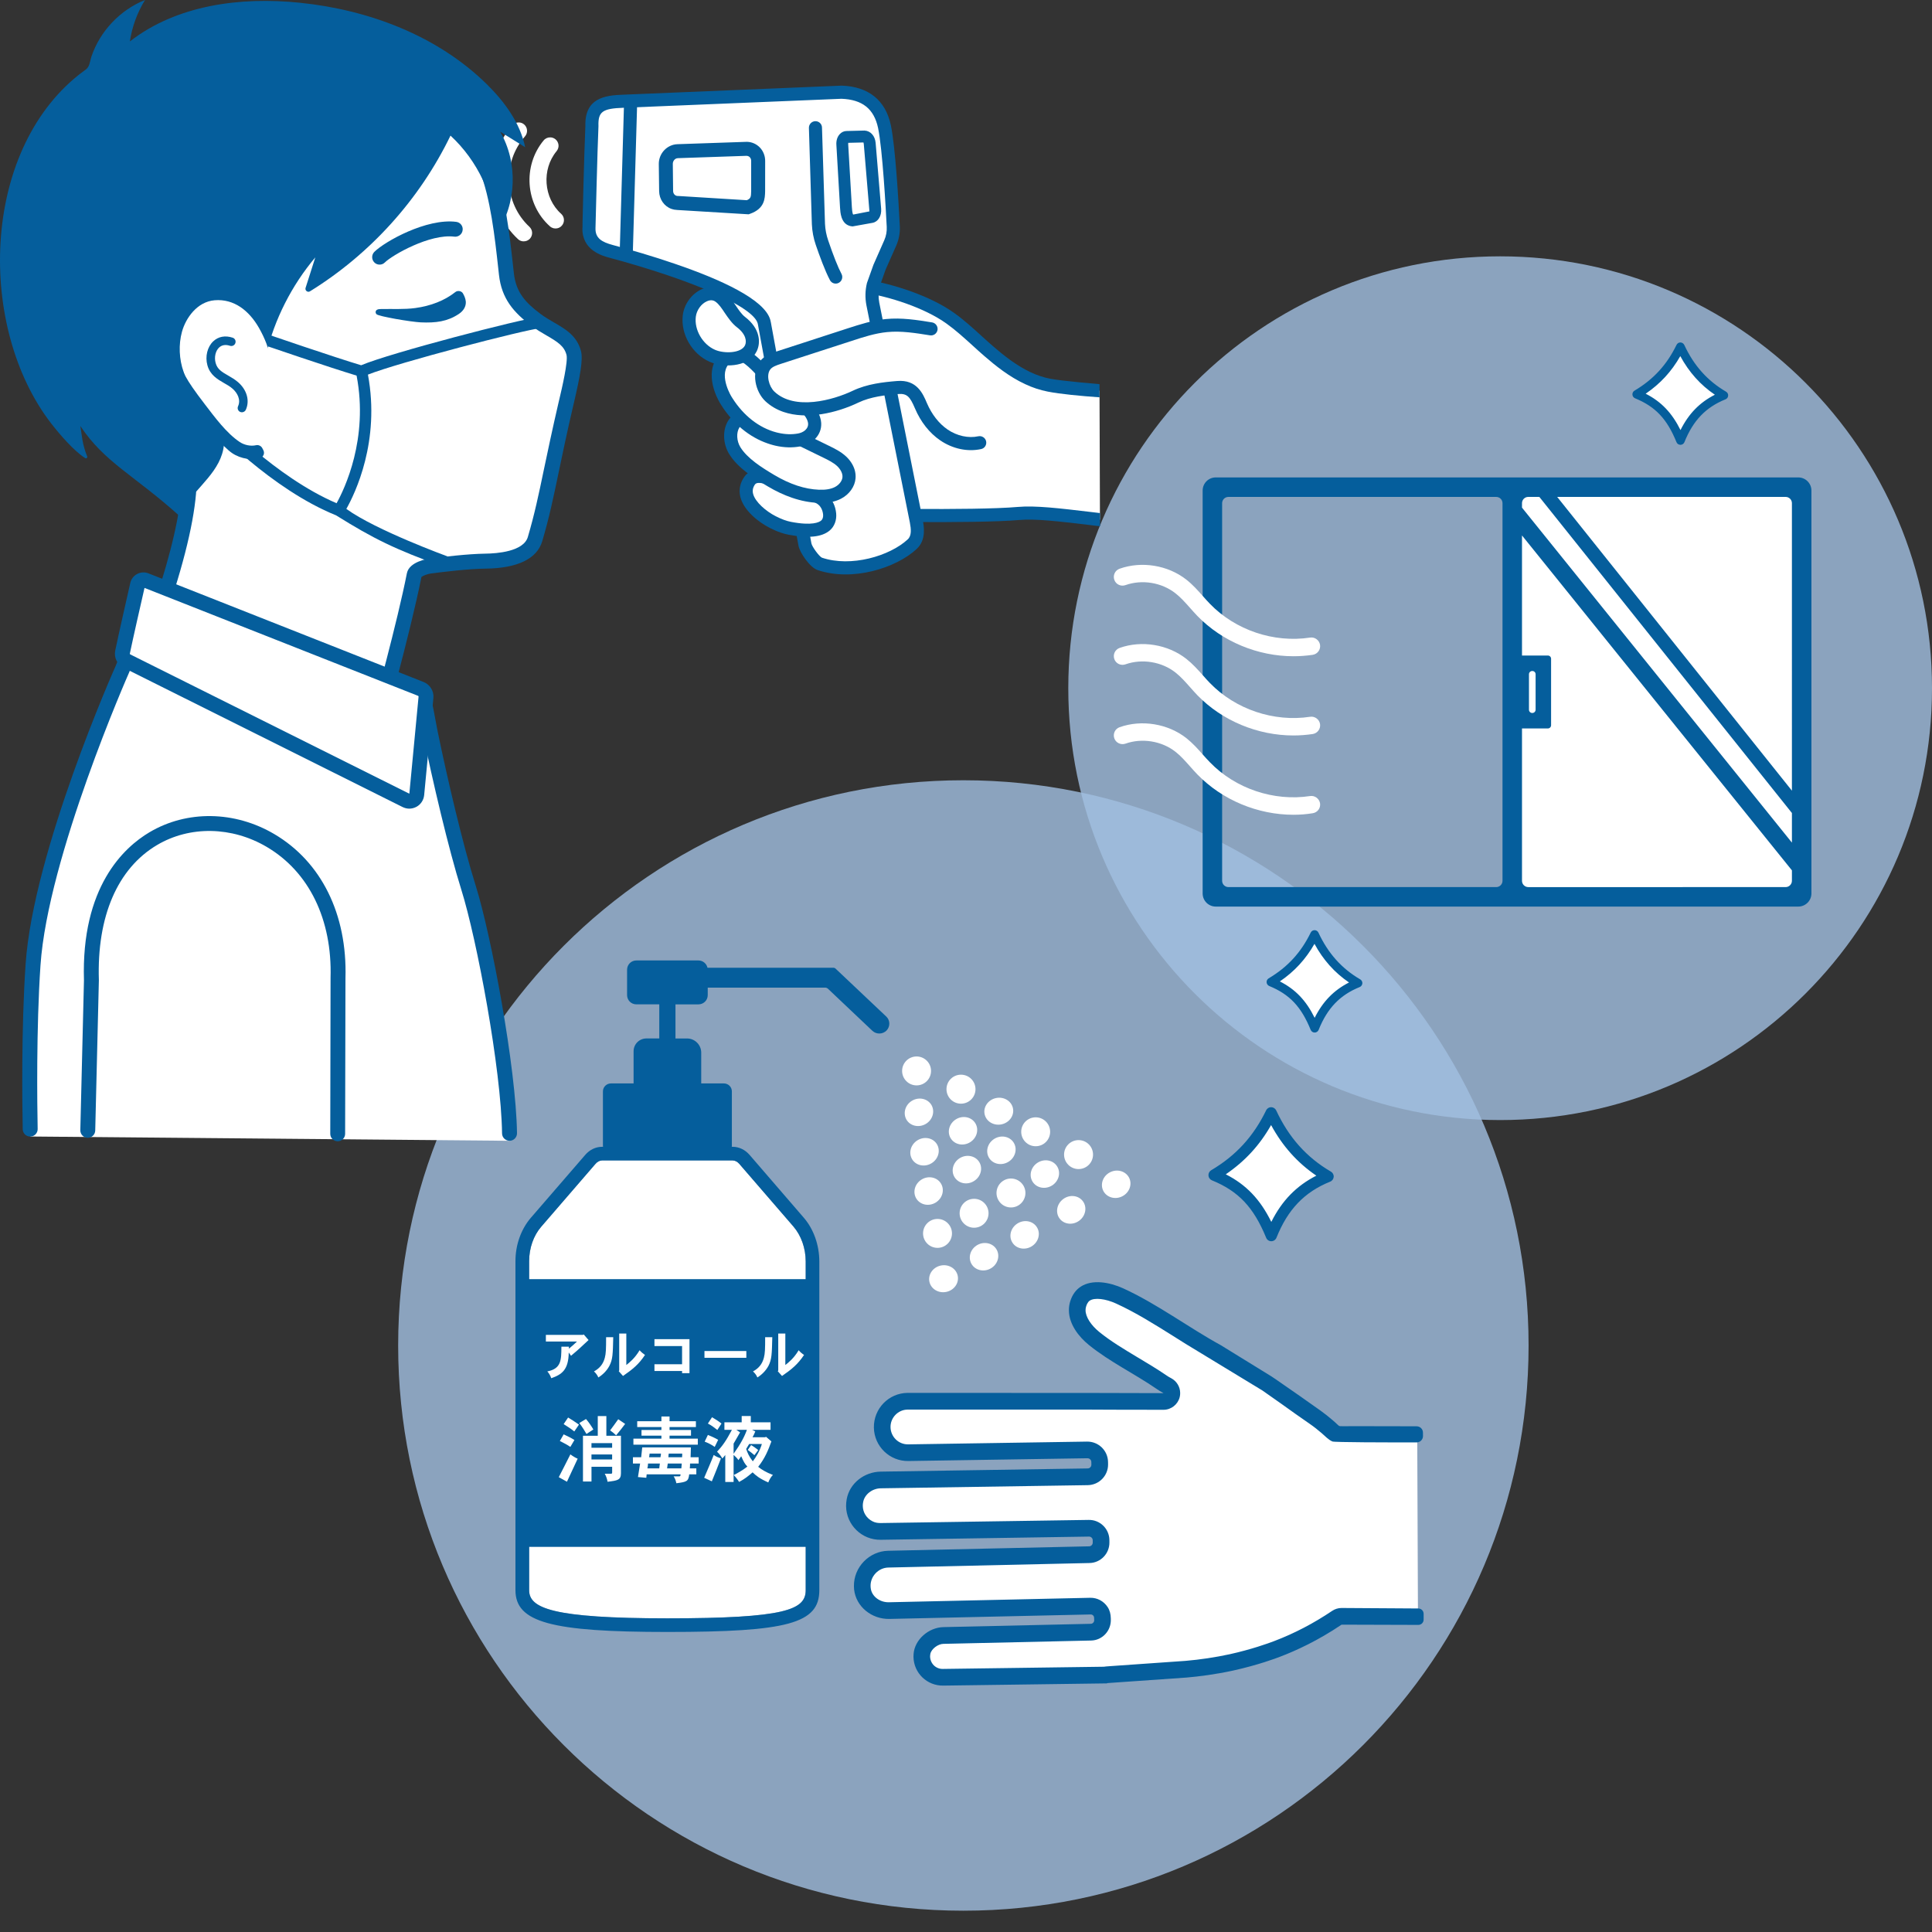 <?xml version="1.0" encoding="utf-8"?>
<!-- Generator: Adobe Illustrator 16.0.3, SVG Export Plug-In . SVG Version: 6.00 Build 0)  -->
<!DOCTYPE svg PUBLIC "-//W3C//DTD SVG 1.1//EN" "http://www.w3.org/Graphics/SVG/1.1/DTD/svg11.dtd">
<svg version="1.1" xmlns="http://www.w3.org/2000/svg" xmlns:xlink="http://www.w3.org/1999/xlink" x="0px" y="0px"
	 width="90.709px" height="90.709px" viewBox="0 0 90.709 90.709" enable-background="new 0 0 90.709 90.709" xml:space="preserve">
<rect x="0" y="0" width="90.709" height="90.709" fill="#333333" stroke="none"/>
<g id="レイヤー_4">
</g>
<g id="レイヤー_2">
	<g>
		<path opacity="0.8" fill="#A1BFE1" d="M45.23,36.634c-14.655,0-26.536,11.882-26.536,26.538c0,14.656,11.881,26.537,26.536,26.537
			c14.656,0,26.538-11.881,26.538-26.537C71.769,48.517,59.887,36.634,45.23,36.634z"/>
		<g>
			<g>
				<circle fill="#FFFFFF" cx="48.626" cy="53.138" r="0.679"/>
				<circle fill="#FFFFFF" cx="50.639" cy="54.209" r="0.68"/>
				<circle fill="#FFFFFF" cx="43.034" cy="50.281" r="0.679"/>
				<circle fill="#FFFFFF" cx="44.017" cy="57.909" r="0.679"/>
				<path fill="#FFFFFF" d="M47.101,55.439c0.318-0.203,0.736-0.107,0.938,0.208c0.203,0.319,0.105,0.737-0.209,0.938
					c-0.318,0.202-0.738,0.107-0.937-0.21C46.692,56.06,46.786,55.64,47.101,55.439z"/>
				<circle fill="#FFFFFF" cx="45.119" cy="51.138" r="0.681"/>
				<circle fill="#FFFFFF" cx="45.734" cy="56.964" r="0.679"/>
				<path fill="#FFFFFF" d="M52.113,55.042c0.332-0.173,0.732-0.063,0.896,0.248c0.161,0.307,0.023,0.701-0.311,0.874
					c-0.331,0.174-0.732,0.063-0.895-0.247C51.643,55.605,51.78,55.214,52.113,55.042z"/>
				
					<ellipse transform="matrix(-0.596 -0.803 0.803 -0.596 34.641 131.011)" fill="#FFFFFF" cx="50.257" cy="56.796" rx="0.632" ry="0.681"/>
				<path fill="#FFFFFF" d="M47.769,57.444c0.316-0.2,0.723-0.125,0.911,0.17c0.189,0.294,0.083,0.696-0.235,0.898
					c-0.314,0.2-0.725,0.125-0.91-0.169C47.345,58.049,47.45,57.646,47.769,57.444z"/>
				
					<ellipse transform="matrix(-0.485 -0.875 0.875 -0.485 16.948 128.05)" fill="#FFFFFF" cx="46.188" cy="59.034" rx="0.633" ry="0.679"/>
				
					<ellipse transform="matrix(-0.209 -0.978 0.978 -0.209 -5.177 115.934)" fill="#FFFFFF" cx="44.319" cy="60.062" rx="0.632" ry="0.679"/>
				
					<ellipse transform="matrix(-0.206 -0.978 0.978 -0.206 5.575 108.77)" fill="#FFFFFF" cx="46.892" cy="52.125" rx="0.631" ry="0.68"/>
				<path fill="#FFFFFF" d="M42.829,51.675c0.325-0.187,0.73-0.092,0.906,0.21c0.172,0.303,0.051,0.7-0.273,0.887
					c-0.326,0.188-0.73,0.095-0.905-0.207C42.384,52.259,42.503,51.862,42.829,51.675z"/>
				
					<ellipse transform="matrix(-0.524 -0.852 0.852 -0.524 27.781 125.808)" fill="#FFFFFF" cx="49.051" cy="55.14" rx="0.633" ry="0.679"/>
				<path fill="#FFFFFF" d="M45.063,54.375c0.32-0.196,0.728-0.114,0.913,0.183c0.183,0.298,0.071,0.698-0.248,0.894
					c-0.318,0.199-0.725,0.117-0.91-0.181C44.634,54.973,44.743,54.572,45.063,54.375z"/>
				
					<ellipse transform="matrix(-0.523 -0.852 0.852 -0.523 18.779 122.306)" fill="#FFFFFF" cx="43.604" cy="55.899" rx="0.634" ry="0.678"/>
				
					<ellipse transform="matrix(-0.525 -0.851 0.851 -0.525 25.752 122.393)" fill="#FFFFFF" cx="47.04" cy="54.008" rx="0.633" ry="0.68"/>
				
					<ellipse transform="matrix(-0.525 -0.851 0.851 -0.525 20.177 119.37)" fill="#FFFFFF" cx="43.377" cy="54.058" rx="0.632" ry="0.681"/>
				
					<ellipse transform="matrix(-0.523 -0.852 0.852 -0.523 23.64 119.344)" fill="#FFFFFF" cx="45.19" cy="53.062" rx="0.633" ry="0.678"/>
			</g>
			<g>
				<path fill="#FFFFFF" d="M37.828,59.227v15.437c-0.002,0.912-0.94,1.318-6.494,1.318c-5.425,0-6.488-0.481-6.49-1.318V59.208
					c0-0.606,0.205-1.195,0.566-1.611l2.55-2.954c0.088-0.101,0.199-0.159,0.312-0.159h6.126c0.113,0,0.222,0.059,0.311,0.159
					l2.541,2.941C37.617,58.01,37.828,58.608,37.828,59.227z"/>
				<rect x="24.521" y="60.057" fill="#055E9C" width="13.626" height="12.57"/>
				<path fill="#055E9C" d="M37.732,57.165l-2.538-2.941c-0.212-0.245-0.496-0.381-0.796-0.381h-6.126
					c-0.303,0-0.585,0.136-0.796,0.381l-2.552,2.952c-0.46,0.535-0.723,1.272-0.723,2.032v15.455
					c0.003,1.504,1.669,1.959,7.133,1.959c5.664,0,7.132-0.403,7.134-1.959V59.227C38.467,58.457,38.201,57.703,37.732,57.165z
					 M37.828,59.227v15.437c-0.002,0.912-0.94,1.318-6.494,1.318c-5.425,0-6.488-0.481-6.49-1.318V59.208
					c0-0.606,0.205-1.195,0.566-1.611l2.55-2.954c0.088-0.101,0.199-0.159,0.312-0.159h6.126c0.113,0,0.222,0.059,0.311,0.159
					l2.541,2.941C37.617,58.01,37.828,58.608,37.828,59.227z"/>
				<path fill="#055E9C" d="M41.612,47.729l-2.382-2.252c-0.026-0.026-0.063-0.041-0.101-0.041h-0.913h-4.999
					c-0.043-0.195-0.218-0.342-0.425-0.342h-2.915c-0.241,0-0.435,0.194-0.435,0.434v1.193c0,0.24,0.193,0.434,0.435,0.434h1.077
					v1.601H30.35c-0.332,0-0.603,0.267-0.603,0.603v1.509h-1.063c-0.207,0-0.376,0.167-0.376,0.375v2.547
					c0,0.206,0.169,0.374,0.376,0.374h5.303c0.207,0,0.375-0.168,0.375-0.374v-2.547c0-0.208-0.168-0.375-0.375-0.375h-1.064v-1.445
					c0-0.367-0.298-0.666-0.667-0.666h-0.542v-1.601h1.08c0.24,0,0.435-0.193,0.435-0.434V46.37h5.513
					c0.049,0,0.096,0.019,0.132,0.053l2.086,1.975c0.19,0.177,0.49,0.168,0.67-0.02C41.802,48.192,41.795,47.902,41.612,47.729z"/>
				<g>
					<path fill="#FFFFFF" d="M27.405,62.652l0.228,0.264c-0.064,0.06-0.345,0.322-0.403,0.374c-0.096,0.088-0.212,0.191-0.421,0.365
						l-0.106-0.154c-0.013,0.813-0.317,1.031-0.822,1.208c-0.033-0.106-0.097-0.227-0.184-0.319
						c0.657-0.132,0.657-0.528,0.661-1.163h0.352v0.096c0.127-0.101,0.265-0.229,0.38-0.337h-1.461v-0.311h1.74L27.405,62.652z"/>
					<path fill="#FFFFFF" d="M28.792,62.782c-0.019,0.799-0.023,1.041-0.181,1.346c-0.122,0.234-0.324,0.426-0.519,0.545
						c-0.036-0.092-0.105-0.195-0.204-0.283c0.264-0.147,0.427-0.337,0.508-0.638c0.056-0.207,0.061-0.43,0.061-0.97H28.792z
						 M29.406,62.611v1.478c0.154-0.121,0.402-0.321,0.623-0.694c0.076,0.087,0.171,0.165,0.254,0.221
						c-0.294,0.441-0.565,0.663-1.032,0.987l-0.2-0.223l0.021-0.032v-1.736H29.406z"/>
					<path fill="#FFFFFF" d="M32.372,62.873v1.599h-0.348V64.37h-1.297v-0.317h1.297v-0.854h-1.297v-0.325H32.372z"/>
					<path fill="#FFFFFF" d="M35.041,63.432v0.318h-1.966v-0.318H35.041z"/>
					<path fill="#FFFFFF" d="M36.26,62.782c-0.02,0.799-0.025,1.041-0.18,1.346c-0.126,0.234-0.325,0.426-0.521,0.545
						c-0.034-0.092-0.105-0.195-0.205-0.283c0.267-0.147,0.428-0.337,0.51-0.638c0.056-0.207,0.061-0.43,0.061-0.97H36.26z
						 M36.872,62.611v1.478c0.156-0.121,0.404-0.321,0.626-0.694c0.073,0.087,0.167,0.165,0.253,0.221
						c-0.297,0.441-0.566,0.663-1.034,0.987l-0.2-0.223l0.022-0.032v-1.736H36.872z"/>
				</g>
				<g>
					<path fill="#FFFFFF" d="M26.235,69.354c0.116-0.221,0.184-0.352,0.249-0.486c0.09-0.173,0.18-0.354,0.296-0.584
						c0.113,0.085,0.224,0.153,0.342,0.203c-0.096,0.203-0.381,0.824-0.503,1.081L26.235,69.354z M26.779,67.933
						c-0.137-0.095-0.329-0.195-0.493-0.277l0.178-0.312c0.156,0.074,0.363,0.171,0.506,0.265L26.779,67.933z M26.673,66.554
						c0.161,0.092,0.33,0.208,0.51,0.333l-0.22,0.321c-0.146-0.122-0.329-0.238-0.499-0.345L26.673,66.554z M27.535,67.326
						c-0.079-0.139-0.188-0.32-0.336-0.514l0.314-0.188c0.121,0.137,0.256,0.336,0.346,0.491L27.535,67.326z M28.469,66.487v0.922
						h0.685v1.755c0,0.324-0.151,0.349-0.629,0.406c-0.021-0.129-0.062-0.254-0.131-0.377h0.291c0.043,0,0.056-0.019,0.056-0.054
						v-0.272h-0.97v0.69h-0.4v-2.148h0.695v-0.922H28.469z M27.77,67.757v0.216h0.97v-0.216H27.77z M27.77,68.289v0.234h0.97v-0.234
						H27.77z M29.351,66.854c-0.122,0.159-0.286,0.377-0.423,0.535c-0.085-0.081-0.191-0.171-0.282-0.231
						c0.125-0.165,0.253-0.346,0.381-0.524L29.351,66.854z"/>
					<path fill="#FFFFFF" d="M32.803,68.419v0.296h-0.405c0,0.077-0.003,0.152-0.011,0.226h0.306v0.28h-0.335
						c-0.036,0.328-0.11,0.358-0.603,0.418c-0.025-0.118-0.054-0.212-0.127-0.323h0.259c0.049,0,0.065-0.014,0.065-0.095h-1.591
						l-0.017,0.162l-0.391-0.034c0.036-0.206,0.068-0.408,0.1-0.634h-0.336v-0.296h0.387c0.016-0.159,0.037-0.324,0.049-0.462h2.284
						c0,0.154-0.01,0.307-0.013,0.462H32.803z M31.436,66.505v0.224h1.237v0.273h-1.237v0.138h1.007v0.266h-1.007v0.14h1.327v0.282
						h-3.024v-0.282h1.315v-0.14h-0.935V67.14h0.935v-0.138h-1.136v-0.273h1.136v-0.224H31.436z M30.425,68.715
						c-0.001,0.077-0.01,0.152-0.03,0.226h0.558c0.006-0.083,0.021-0.148,0.028-0.226H30.425z M30.499,68.246
						c-0.004,0.057-0.015,0.115-0.025,0.173h0.535c0.013-0.058,0.02-0.116,0.024-0.173H30.499z M31.351,68.715
						c-0.015,0.086-0.021,0.162-0.031,0.226h0.67c0.01-0.084,0.01-0.148,0.019-0.226H31.351z M31.398,68.246
						c-0.01,0.057-0.015,0.115-0.017,0.173h0.643c0.006-0.066,0.006-0.116,0.006-0.173H31.398z"/>
					<path fill="#FFFFFF" d="M33.061,69.383c0.147-0.342,0.352-0.815,0.448-1.07c0.109,0.076,0.233,0.125,0.339,0.161
						c-0.105,0.27-0.308,0.8-0.427,1.075L33.061,69.383z M33.236,67.371c0.156,0.063,0.329,0.139,0.482,0.23l-0.162,0.333
						c-0.135-0.1-0.32-0.191-0.471-0.248L33.236,67.371z M33.43,66.541c0.146,0.081,0.313,0.191,0.445,0.295l-0.195,0.302
						c-0.129-0.104-0.279-0.215-0.444-0.302L33.43,66.541z M34.669,68.555c-0.049-0.079-0.109-0.142-0.226-0.247v1.271h-0.391
						v-1.267c-0.073,0.093-0.106,0.135-0.137,0.163c-0.061-0.109-0.153-0.228-0.249-0.316c0.253-0.269,0.429-0.518,0.698-1.026
						h-0.352v-0.354h0.811v-0.295h0.428v0.295h0.927v0.354h-0.865l0.149,0.074c-0.033,0.09-0.081,0.183-0.13,0.274h0.592
						l0.041-0.023l0.253,0.216c-0.149,0.415-0.301,0.789-0.62,1.194c0.143,0.121,0.371,0.26,0.693,0.383
						c-0.083,0.073-0.161,0.203-0.22,0.351c-0.43-0.194-0.567-0.314-0.735-0.474c-0.223,0.188-0.352,0.299-0.636,0.451
						c-0.065-0.109-0.134-0.201-0.25-0.324c0.122-0.062,0.41-0.213,0.64-0.398c-0.111-0.116-0.175-0.22-0.289-0.485L34.669,68.555z
						 M34.443,68.257c0.326-0.458,0.515-0.811,0.624-1.124h-0.494l0.174,0.118c-0.09,0.163-0.16,0.282-0.304,0.527V68.257z
						 M35.172,67.799c-0.04,0.065-0.091,0.147-0.14,0.232c0.076,0.202,0.134,0.352,0.313,0.579c0.153-0.197,0.32-0.47,0.426-0.812
						H35.172z M35.421,68.322c-0.088-0.08-0.213-0.175-0.313-0.247l0.158-0.229c0.105,0.065,0.223,0.144,0.333,0.234L35.421,68.322z
						"/>
				</g>
			</g>
			<g>
				<path fill="#FFFFFF" d="M50.772,60.457c-0.221,0.144-0.377,0.363-0.471,0.652c-0.043,0.139-0.063,0.281-0.062,0.42
					c0.011,0.755,0.646,1.353,0.919,1.573c0.585,0.478,1.243,0.869,1.88,1.248c0.426,0.255,0.865,0.515,1.284,0.807
					c0.104,0.072,0.216,0.14,0.331,0.199l0.018,0.009l-0.022,0.097h-0.021c-0.189,0.003-1.389-0.003-2.32-0.005
					c0,0-1.11-0.003-1.125,0l-8.582-0.003h-0.039c-0.84,0.036-1.488,0.725-1.477,1.571c0.007,0.411,0.174,0.797,0.471,1.084
					c0.296,0.284,0.687,0.438,1.098,0.431l8.4-0.128c0.133-0.003,0.242,0.103,0.242,0.232v0.117c0.004,0.132-0.096,0.234-0.23,0.239
					l-9.765,0.149c-0.731,0.034-1.357,0.551-1.49,1.232c-0.021,0.109-0.031,0.221-0.029,0.333c0.004,0.412,0.171,0.797,0.467,1.085
					c0.296,0.288,0.686,0.442,1.099,0.435l9.784-0.146c0.122-0.002,0.224,0.097,0.226,0.219l0.002,0.119
					c0.004,0.123-0.094,0.223-0.221,0.229l-9.474,0.213c-0.849,0.036-1.53,0.756-1.517,1.604c0.001,0.099,0.011,0.201,0.032,0.303
					c0.147,0.698,0.806,1.195,1.565,1.177l9.459-0.21c0.058,0,0.114,0.022,0.156,0.063c0.041,0.039,0.064,0.094,0.065,0.151
					l0.002,0.117c0.001,0.121-0.092,0.217-0.216,0.223l-6.951,0.155c-0.602,0.025-1.196,0.519-1.297,1.074
					c-0.014,0.087-0.02,0.174-0.02,0.262c0.004,0.354,0.148,0.683,0.403,0.929c0.253,0.245,0.591,0.379,0.943,0.368l7.639-0.104
					v-0.009l3.779-0.267c0.731-0.06,1.467-0.173,2.185-0.329c1.072-0.233,1.884-0.527,2.182-0.64c0.996-0.382,1.97-0.886,2.911-1.51
					c0,0,2.3,0.004,3.591,0.007l-0.037-9.207c-3.709-0.01-3.715-0.012-3.777-0.064l-3.175-2.334l-2.945-1.79
					c-0.384-0.229-0.766-0.468-1.169-0.722c-0.891-0.562-1.813-1.141-2.768-1.575c-0.436-0.198-0.883-0.299-1.26-0.284
					C51.181,60.269,50.956,60.336,50.772,60.457z"/>
				<path fill="#055E9C" d="M50.74,60.41c-0.216,0.142-0.389,0.361-0.491,0.684c-0.047,0.148-0.066,0.294-0.063,0.438
					c0.007,0.637,0.453,1.223,0.938,1.616c0.982,0.795,2.127,1.34,3.169,2.055c0.106,0.076,0.221,0.142,0.335,0.206
					c-0.315,0-3.445-0.009-3.445-0.009l-8.582-0.003c-0.883,0.015-1.584,0.741-1.572,1.629c0.015,0.883,0.744,1.588,1.627,1.57
					l8.399-0.13c0.1,0,0.184,0.077,0.184,0.179c0,0,0.002,0.117,0.002,0.118c0.003,0.101-0.078,0.181-0.176,0.181l-9.716,0.15
					c-0.767,0.012-1.46,0.541-1.596,1.296c-0.02,0.111-0.029,0.222-0.029,0.326c0.014,0.885,0.741,1.591,1.625,1.578
					c0,0,8.482-0.128,9.784-0.15c0.093,0,0.167,0.073,0.171,0.164l0.001,0.119c0,0.093-0.072,0.17-0.165,0.174
					c-1.275,0.026-9.443,0.209-9.443,0.209c-0.89,0.02-1.617,0.773-1.604,1.663c0,0.051,0.003,0.101,0.008,0.153
					c0.088,0.814,0.833,1.401,1.654,1.384l9.449-0.21c0.092-0.003,0.165,0.069,0.165,0.157l0.005,0.118
					c0,0.086-0.074,0.164-0.164,0.164l-6.919,0.155c-0.685,0.017-1.344,0.578-1.397,1.259c-0.005,0.046-0.007,0.091-0.005,0.134
					c0.01,0.767,0.642,1.369,1.403,1.353l7.692-0.104v-0.013c1.243-0.088,2.485-0.176,3.73-0.261
					c0.599-0.052,1.344-0.146,2.191-0.33c1.163-0.257,2.005-0.574,2.189-0.645c0.758-0.289,1.773-0.753,2.889-1.505
					c0-0.003,0-0.003,0.002-0.003c0.029,0,2.328,0.009,3.606,0.011c0.139,0,0.25-0.11,0.25-0.25v-0.27
					c0-0.14-0.111-0.249-0.25-0.251c-1.287-0.009-3.604-0.023-3.604-0.023c-0.157,0-0.311,0.048-0.44,0.135
					c-0.862,0.581-1.779,1.062-2.733,1.423c-0.282,0.107-1.053,0.386-2.076,0.613c-0.688,0.148-1.392,0.254-2.08,0.312l-3.54,0.248
					l-0.187,0.014c-0.034,0.003-0.068,0.006-0.101,0.013l-7.557,0.103c-0.159,0.005-0.309-0.054-0.422-0.161
					c-0.114-0.112-0.178-0.26-0.182-0.418c0-0.041,0.005-0.084,0.012-0.123c0.039-0.228,0.356-0.473,0.616-0.475l6.931-0.156
					c0.518-0.01,0.932-0.444,0.927-0.967l-0.002-0.085c-0.003-0.18-0.046-0.363-0.146-0.516c-0.188-0.286-0.493-0.445-0.821-0.439
					l-9.458,0.21c-0.402,0.007-0.762-0.25-0.836-0.6c-0.011-0.055-0.018-0.109-0.018-0.165c-0.007-0.46,0.375-0.858,0.838-0.865
					l9.445-0.212c0.52-0.011,0.938-0.444,0.931-0.97L52.087,72.3c-0.009-0.525-0.442-0.949-0.972-0.939l-9.757,0.147
					c-0.135,0.003-0.27-0.016-0.391-0.08c-0.286-0.144-0.454-0.422-0.458-0.722c-0.001-0.061,0.004-0.123,0.018-0.186
					c0.068-0.359,0.425-0.638,0.831-0.643l9.719-0.148c0.529-0.011,0.955-0.446,0.948-0.981l-0.002-0.111
					c-0.009-0.533-0.448-0.96-0.985-0.953l-8.395,0.13c-0.452,0.009-0.823-0.352-0.832-0.806c-0.007-0.448,0.353-0.817,0.789-0.826
					h8.58c0.006,0,0.007,0,0.01,0c0.059,0,0.519,0.003,1.08,0.005c0.94,0.002,2.17,0.004,2.361,0.004
					c0.358-0.002,0.672-0.25,0.758-0.598c0.015-0.066,0.024-0.134,0.021-0.199c-0.004-0.281-0.161-0.544-0.415-0.682
					c-0.09-0.046-0.178-0.098-0.258-0.156c-0.439-0.298-0.891-0.569-1.327-0.828c-0.642-0.387-1.25-0.747-1.795-1.189
					c-0.396-0.321-0.645-0.711-0.647-1.018c0-0.065,0.007-0.127,0.028-0.188c0.061-0.193,0.143-0.252,0.174-0.27
					c0.223-0.146,0.732-0.089,1.233,0.14c0.907,0.413,1.81,0.979,2.682,1.526c0.386,0.244,0.784,0.497,1.179,0.729l3.002,1.824
					c0.001,0,0.001,0,0.001,0c0.299,0.21,0.597,0.419,0.896,0.63c0.446,0.318,0.889,0.638,1.34,0.946
					c0.189,0.13,0.371,0.276,0.545,0.425c0.163,0.136,0.312,0.312,0.511,0.396c0.097,0.04,2.561,0.045,3.957,0.043
					c0.163,0,0.295-0.134,0.295-0.299l-0.002-0.161c0-0.164-0.13-0.293-0.293-0.296c-0.368,0-0.995,0-1.366-0.004
					c-0.588-0.001-1.176-0.001-1.76-0.002c-0.154,0-0.313,0.009-0.468,0c-0.051-0.008-0.067-0.017-0.11-0.061
					c-0.083-0.08-0.168-0.156-0.257-0.232c-0.175-0.152-0.355-0.292-0.545-0.43c-0.637-0.453-1.277-0.903-1.923-1.347
					c-0.133-0.089-0.263-0.188-0.398-0.271c-0.789-0.486-1.58-0.972-2.369-1.46c-1.519-0.832-2.994-1.944-4.592-2.673
					C52.099,60.202,51.286,60.052,50.74,60.41z"/>
			</g>
			<g>
				<path fill="#FFFFFF" d="M59.688,58.013c-0.564-1.387-1.289-2.267-2.688-2.841c1.358-0.807,2.14-1.806,2.681-2.923
					c0.539,1.156,1.343,2.211,2.675,2.987C60.991,55.789,60.212,56.702,59.688,58.013z"/>
				<path fill="#055E9C" d="M59.688,58.277c-0.105,0-0.202-0.065-0.242-0.165c-0.585-1.428-1.297-2.185-2.546-2.695
					c-0.093-0.039-0.156-0.125-0.162-0.225c-0.008-0.099,0.041-0.194,0.126-0.247c1.165-0.69,1.985-1.585,2.582-2.813
					c0.044-0.093,0.137-0.149,0.234-0.149c0.002,0,0.002,0,0.004,0c0.101,0.003,0.193,0.062,0.236,0.154
					c0.589,1.267,1.428,2.208,2.569,2.872c0.085,0.051,0.137,0.146,0.129,0.246s-0.071,0.189-0.167,0.225
					c-1.209,0.489-1.986,1.301-2.519,2.63c-0.04,0.1-0.137,0.166-0.243,0.167C59.688,58.277,59.688,58.277,59.688,58.277z
					 M57.551,55.135c0.957,0.485,1.615,1.174,2.138,2.234c0.501-1,1.176-1.692,2.114-2.171c-0.888-0.604-1.588-1.388-2.124-2.375
					C59.14,53.774,58.451,54.522,57.551,55.135z"/>
			</g>
		</g>
	</g>
	<g>
		<path opacity="0.8" fill="#A1BFE1" d="M70.433,12.035c-11.199,0-20.276,9.079-20.276,20.276c0,11.201,9.077,20.277,20.276,20.277
			c11.2,0,20.276-9.076,20.276-20.277C90.709,21.114,81.633,12.035,70.433,12.035z"/>
		<g>
			<g>
				<rect x="70.675" y="23.157" fill="#FFFFFF" width="13.915" height="18.665"/>
				<path fill="#055E9C" d="M84.429,22.415H57.082c-0.342,0-0.617,0.276-0.617,0.617v18.916c0,0.341,0.275,0.617,0.617,0.617h27.347
					c0.341,0,0.619-0.276,0.619-0.617V23.032C85.048,22.691,84.77,22.415,84.429,22.415z M70.544,41.354
					c0,0.164-0.132,0.296-0.297,0.296h-12.57c-0.164,0-0.297-0.133-0.297-0.296V23.625c0-0.164,0.133-0.294,0.297-0.294h12.57
					c0.165,0,0.297,0.13,0.297,0.294V41.354z M84.132,41.354c0,0.164-0.134,0.296-0.297,0.296H71.754
					c-0.162,0-0.295-0.133-0.295-0.296v-7.152h1.211c0.087,0,0.155-0.068,0.155-0.153V30.93c0-0.086-0.068-0.153-0.155-0.153h-1.211
					V25.14l12.673,15.724V41.354z M71.786,33.322v-1.665c0-0.086,0.069-0.153,0.154-0.153h0.005c0.085,0,0.153,0.067,0.153,0.153
					v1.665c0,0.084-0.068,0.153-0.153,0.153H71.94C71.855,33.476,71.786,33.407,71.786,33.322z M84.132,39.562L71.459,23.834v-0.21
					c0-0.164,0.133-0.294,0.295-0.294h0.519l11.859,14.842V39.562z M84.132,37.123L73.111,23.33h10.724
					c0.163,0,0.297,0.13,0.297,0.294V37.123z"/>
			</g>
			<g>
				<path fill="#FFFFFF" d="M60.729,30.811c-1.674,0-3.34-0.685-4.511-1.891c-0.124-0.128-0.241-0.262-0.354-0.389
					c-0.223-0.25-0.432-0.485-0.674-0.674c-0.648-0.511-1.572-0.662-2.349-0.385c-0.213,0.076-0.448-0.033-0.523-0.248
					c-0.075-0.212,0.035-0.447,0.248-0.522c1.036-0.368,2.267-0.168,3.132,0.511c0.297,0.233,0.543,0.508,0.777,0.774
					c0.113,0.127,0.219,0.249,0.333,0.364c1.197,1.236,3,1.843,4.702,1.584c0.222-0.035,0.431,0.12,0.468,0.343
					c0.032,0.224-0.12,0.432-0.347,0.467C61.334,30.788,61.032,30.811,60.729,30.811z"/>
				<path fill="#FFFFFF" d="M60.729,34.531c-1.674,0-3.34-0.684-4.511-1.889c-0.124-0.129-0.241-0.262-0.354-0.39
					c-0.223-0.251-0.432-0.485-0.674-0.676c-0.648-0.51-1.569-0.659-2.349-0.385c-0.213,0.076-0.448-0.033-0.523-0.247
					c-0.075-0.214,0.035-0.447,0.248-0.523c1.035-0.368,2.267-0.166,3.132,0.513c0.297,0.234,0.543,0.508,0.777,0.772
					c0.113,0.129,0.219,0.249,0.333,0.364c1.197,1.235,3,1.842,4.702,1.584c0.222-0.035,0.431,0.119,0.468,0.341
					c0.032,0.226-0.12,0.432-0.347,0.469C61.334,34.507,61.032,34.531,60.729,34.531z"/>
				<path fill="#FFFFFF" d="M60.729,38.254c-1.674,0-3.34-0.688-4.511-1.893c-0.124-0.128-0.241-0.26-0.354-0.389
					c-0.223-0.249-0.432-0.486-0.674-0.675c-0.648-0.509-1.572-0.658-2.349-0.382c-0.213,0.074-0.448-0.037-0.523-0.249
					c-0.075-0.215,0.035-0.448,0.248-0.523c1.035-0.368,2.267-0.167,3.132,0.511c0.297,0.235,0.543,0.51,0.777,0.776
					c0.113,0.125,0.219,0.246,0.333,0.361c1.197,1.238,3,1.843,4.702,1.584c0.222-0.034,0.431,0.12,0.468,0.344
					c0.032,0.222-0.12,0.43-0.347,0.463C61.334,38.231,61.032,38.254,60.729,38.254z"/>
			</g>
			<g>
				<path fill="#FFFFFF" d="M61.724,48.28c-0.432-1.061-0.985-1.733-2.056-2.172c1.041-0.619,1.635-1.38,2.05-2.234
					c0.411,0.885,1.025,1.688,2.042,2.282C62.719,46.578,62.124,47.278,61.724,48.28z"/>
				<path fill="#055E9C" d="M61.724,48.479c-0.081,0-0.154-0.05-0.186-0.124c-0.444-1.092-0.99-1.668-1.946-2.061
					c-0.07-0.03-0.117-0.095-0.124-0.172c-0.006-0.076,0.033-0.149,0.097-0.188c0.89-0.529,1.517-1.211,1.974-2.149
					c0.033-0.07,0.104-0.113,0.18-0.113c0,0,0,0,0.003,0c0.077,0,0.147,0.046,0.18,0.116c0.45,0.968,1.091,1.687,1.962,2.194
					c0.066,0.039,0.105,0.112,0.1,0.188c-0.007,0.077-0.054,0.143-0.125,0.173c-0.925,0.372-1.521,0.993-1.927,2.008
					C61.881,48.43,61.806,48.479,61.724,48.479L61.724,48.479z M60.09,46.078c0.732,0.373,1.233,0.896,1.634,1.71
					c0.383-0.766,0.898-1.295,1.614-1.66c-0.679-0.462-1.214-1.061-1.622-1.814C61.303,45.038,60.776,45.612,60.09,46.078z"/>
			</g>
			<g>
				<path fill="#FFFFFF" d="M78.9,20.685c-0.433-1.059-0.985-1.732-2.056-2.17c1.037-0.617,1.636-1.38,2.05-2.235
					c0.409,0.886,1.022,1.691,2.042,2.286C79.894,18.984,79.3,19.683,78.9,20.685z"/>
				<path fill="#055E9C" d="M78.9,20.885c-0.083,0-0.157-0.048-0.188-0.125c-0.444-1.093-0.99-1.669-1.945-2.06
					c-0.069-0.029-0.119-0.096-0.123-0.17c-0.006-0.078,0.03-0.15,0.097-0.189c0.891-0.529,1.517-1.211,1.973-2.149
					c0.032-0.069,0.104-0.114,0.181-0.114h0.001c0.076,0,0.147,0.047,0.182,0.117c0.45,0.968,1.091,1.687,1.961,2.194
					c0.066,0.039,0.107,0.111,0.099,0.188c-0.006,0.078-0.052,0.144-0.126,0.172c-0.925,0.374-1.52,0.995-1.926,2.009
					C79.055,20.834,78.981,20.885,78.9,20.885L78.9,20.885z M77.265,18.485c0.732,0.372,1.234,0.898,1.636,1.707
					c0.382-0.765,0.896-1.294,1.613-1.659c-0.679-0.46-1.213-1.059-1.623-1.813C78.478,17.446,77.951,18.018,77.265,18.485z"/>
			</g>
		</g>
	</g>
	<g>
		<g>
			<g>
				<g>
					<path fill="#FFFFFF" d="M51.623,18.345c-0.88-0.063-1.803-0.15-2.379-0.261c-0.343-0.066-0.673-0.181-0.988-0.327
						c-0.676-0.317-1.273-0.781-1.837-1.269c-0.595-0.517-1.157-1.08-1.796-1.54c-1.13-0.814-2.9-1.341-3.977-1.501
						c-2.606-0.389-6.975-0.311-6.975-0.311c0.39,3.006,0.966,10.109,5.358,10.969c0.383,0.074,6.734,0.186,8.779,0.003
						c0.887-0.079,2.169,0.094,3.836,0.292L51.623,18.345z"/>
					<path fill="#055E9C" d="M51.646,24.089c-0.154-0.017-0.31-0.036-0.457-0.054c-1.439-0.171-2.576-0.307-3.404-0.234
						c-2,0.179-8.3,0.07-8.694,0.001c-3.893-0.762-4.635-6.823-5.033-10.079c-0.014-0.097-0.024-0.193-0.036-0.285
						c1.077-0.008,4.449-0.004,6.581,0.313c1.112,0.166,2.788,0.688,3.841,1.445c0.427,0.307,0.83,0.673,1.22,1.027
						c0.18,0.165,0.365,0.333,0.554,0.496c0.526,0.455,1.163,0.969,1.912,1.316c0.349,0.165,0.705,0.281,1.058,0.35
						c0.597,0.118,1.54,0.206,2.437,0.27l-0.002-0.618c0,0-1.762-0.147-2.317-0.256c-0.304-0.058-0.613-0.16-0.917-0.303
						c-0.678-0.318-1.272-0.797-1.767-1.224c-0.183-0.158-0.366-0.325-0.544-0.486c-0.402-0.365-0.818-0.745-1.273-1.07
						c-1.135-0.818-2.927-1.381-4.11-1.557c-2.601-0.387-6.845-0.318-7.026-0.314l-0.343,0.003l0.043,0.343
						c0.025,0.192,0.05,0.401,0.079,0.624c0.397,3.245,1.12,9.146,4.915,10.445c0.196,0.067,0.399,0.122,0.611,0.164
						c0.464,0.091,6.885,0.185,8.865,0.009c0.769-0.069,1.878,0.063,3.28,0.23c0.17,0.021,0.529,0.063,0.529,0.063V24.089z"/>
				</g>
				<g>
					<path fill="#FFFFFF" d="M41.289,12.555l0.508-1.149c0.109-0.242,0.158-0.505,0.143-0.769c-0.052-1.024-0.202-3.7-0.414-4.697
						c-0.228-1.063-0.927-1.572-2.016-1.611L29.264,4.754c-0.973,0.03-1.504,0.195-1.473,1.168
						c-0.056,1.268-0.148,5.103-0.137,4.777c-0.029,0.768,0.609,0.986,1.032,1.099c1.835,0.497,6.822,1.969,7.186,3.306
						c0.008,0.028,0.014,0.059,0.02,0.087l1.901,10.376c0.047,0.243,0.458,0.825,0.691,0.906c1.523,0.515,3.459-0.099,4.347-0.924
						c0.318-0.297,0.251-0.762,0.192-1.071l-2.044-10.215c-0.056-0.293-0.049-0.596,0.02-0.885L41.289,12.555z"/>
					<path fill="#055E9C" d="M38.384,26.764c-0.363-0.124-0.835-0.821-0.894-1.142l-1.902-10.375
						c-0.004-0.021-0.01-0.042-0.013-0.062c-0.213-0.783-3.014-2.022-6.97-3.087c-0.321-0.086-1.299-0.351-1.259-1.41h0.005
						c-0.004-0.115,0-0.289,0.008-0.556c0.007-0.354,0.021-0.841,0.033-1.365c0.025-0.945,0.063-2.205,0.092-2.848
						c-0.036-1.305,0.894-1.444,1.77-1.473L39.52,4.021c1.261,0.044,2.056,0.687,2.305,1.855c0.215,1.008,0.367,3.654,0.422,4.744
						c0.016,0.31-0.042,0.624-0.167,0.909l-0.504,1.139l-0.28,0.794c-0.058,0.245-0.061,0.495-0.014,0.744l2.042,10.21
						c0.053,0.28,0.176,0.928-0.284,1.357C42.067,26.679,40.012,27.316,38.384,26.764L38.384,26.764z M31.696,12.389
						c2.126,0.727,4.209,1.669,4.472,2.635c0.011,0.037,0.018,0.074,0.025,0.112l1.903,10.375c0.03,0.158,0.361,0.609,0.492,0.672
						c1.362,0.461,3.186-0.073,4.032-0.86c0.187-0.173,0.158-0.481,0.099-0.788l-2.042-10.212c-0.064-0.34-0.056-0.682,0.023-1.018
						l0.003-0.015l0.306-0.858l0.508-1.151c0.088-0.198,0.127-0.413,0.116-0.629c-0.042-0.838-0.198-3.654-0.407-4.646
						c-0.192-0.895-0.735-1.33-1.715-1.368L29.276,5.06c-0.99,0.032-1.198,0.184-1.178,0.851v0.025
						c-0.052,1.159-0.132,4.528-0.139,4.771l0,0v0.005c-0.015,0.473,0.297,0.652,0.806,0.79
						C29.615,11.73,30.662,12.033,31.696,12.389z"/>
					
						<rect x="25.922" y="8.176" transform="matrix(-0.029 1 -1 -0.029 38.841 -20.765)" fill="#055E9C" width="7.169" height="0.616"/>
					<path fill="#055E9C" d="M39.995,10.626c-0.043-0.005-0.089-0.014-0.128-0.029c-0.387-0.132-0.413-0.628-0.426-0.84
						l-0.172-2.955c-0.014-0.196,0.042-0.38,0.157-0.503c0.084-0.092,0.195-0.145,0.313-0.148c0,0,0.851-0.021,0.852-0.021
						c0.289,0.015,0.494,0.258,0.521,0.581l0.259,3.093c0.026,0.333-0.143,0.612-0.407,0.659l-0.928,0.166L39.995,10.626z
						 M39.826,6.706c-0.003,0.016-0.005,0.036-0.003,0.06l0.173,2.961c0.017,0.3,0.056,0.343,0.062,0.347l0.767-0.15
						c-0.012-0.003-0.007-0.033-0.01-0.072l-0.26-3.094c-0.003-0.027-0.008-0.052-0.015-0.069L39.826,6.706z"/>
					<path fill="#055E9C" d="M39.136,13.299c-0.071-0.025-0.134-0.075-0.171-0.149c-0.228-0.43-0.488-1.139-0.666-1.659
						c-0.105-0.308-0.166-0.63-0.181-0.957l-0.139-4.527c-0.005-0.169,0.128-0.312,0.298-0.317c0.171-0.005,0.313,0.128,0.316,0.298
						l0.141,4.523c0.013,0.264,0.063,0.527,0.151,0.78c0.24,0.706,0.46,1.263,0.625,1.572c0.078,0.151,0.021,0.336-0.13,0.417
						C39.303,13.322,39.215,13.325,39.136,13.299z"/>
					<path fill="#055E9C" d="M31.8,9.859c-0.11-0.006-0.189-0.021-0.264-0.047c-0.349-0.119-0.584-0.455-0.589-0.835L30.931,7.7
						c-0.004-0.495,0.387-0.913,0.874-0.93l3.216-0.11c0.024-0.001,0.051-0.001,0.075,0c0.211,0.01,0.412,0.1,0.565,0.25
						c0.173,0.171,0.27,0.413,0.264,0.663l-0.002,1.404c-0.009,0.345-0.018,0.818-0.71,1.062l-0.064,0.023
						C35.148,10.063,31.804,9.859,31.8,9.859z M35.063,9.4c0.196-0.084,0.197-0.158,0.205-0.43l0-1.405
						c0.002-0.077-0.022-0.141-0.069-0.188c-0.023-0.024-0.051-0.04-0.081-0.049c-0.02-0.006-0.038-0.011-0.058-0.012l-3.233,0.11
						c-0.133,0.004-0.238,0.125-0.238,0.267l0.014,1.277c0.003,0.126,0.091,0.226,0.208,0.231h0.031L35.063,9.4z"/>
				</g>
				<g>
					<path fill="#FFFFFF" d="M36.283,24.512c0.253,0.128,0.52,0.237,0.798,0.292c0.458,0.087,1.289,0.2,1.679-0.132
						c0.153-0.131,0.211-0.336,0.194-0.535c-0.022-0.248-0.124-0.495-0.309-0.661c-0.26-0.235-0.634-0.279-0.976-0.355
						c-0.605-0.138-2.028-1.188-2.473-0.552C34.635,23.371,35.671,24.202,36.283,24.512z"/>
					<path fill="#055E9C" d="M36.661,25.008c-0.163-0.055-0.333-0.127-0.518-0.222l0,0c-0.537-0.273-1.222-0.817-1.383-1.453
						c-0.081-0.328-0.018-0.653,0.182-0.938c0.462-0.663,1.436-0.191,2.146,0.149c0.258,0.125,0.502,0.243,0.649,0.276
						c0.052,0.011,0.105,0.023,0.159,0.033c0.315,0.065,0.673,0.14,0.955,0.395c0.23,0.209,0.377,0.514,0.408,0.859
						c0.029,0.315-0.083,0.612-0.3,0.797c-0.368,0.313-1.001,0.38-1.936,0.201C36.904,25.083,36.784,25.051,36.661,25.008z
						 M36.421,24.237c0.276,0.14,0.502,0.224,0.717,0.265c0.992,0.191,1.325,0.019,1.42-0.065c0.064-0.054,0.097-0.158,0.088-0.272
						c-0.017-0.189-0.094-0.356-0.208-0.458c-0.157-0.143-0.406-0.194-0.668-0.249c-0.056-0.012-0.114-0.023-0.17-0.036
						c-0.214-0.049-0.477-0.177-0.78-0.324c-0.454-0.216-1.213-0.582-1.374-0.352c-0.098,0.143-0.126,0.281-0.088,0.437
						C35.456,23.571,35.968,24.007,36.421,24.237L36.421,24.237z"/>
				</g>
				<g>
					<path fill="#FFFFFF" d="M39.832,22.148c-0.054-0.185-0.17-0.353-0.311-0.487c-0.211-0.197-0.477-0.326-0.735-0.454
						c-0.926-0.451-1.848-0.902-2.771-1.353c-0.255-0.125-0.516-0.251-0.798-0.281c-0.911-0.095-1.112,0.939-0.719,1.58
						c0.37,0.6,1.114,1.065,1.709,1.418c0.676,0.403,1.433,0.698,2.229,0.73c0.31,0.012,0.627-0.019,0.901-0.158
						c0.278-0.142,0.501-0.408,0.525-0.716C39.87,22.333,39.859,22.237,39.832,22.148z"/>
					<path fill="#055E9C" d="M37.183,23.369c-0.375-0.128-0.753-0.305-1.134-0.532c-0.669-0.397-1.417-0.874-1.815-1.522
						c-0.298-0.488-0.317-1.133-0.042-1.568c0.221-0.353,0.605-0.526,1.057-0.479c0.339,0.037,0.638,0.183,0.9,0.311l2.77,1.351
						c0.265,0.129,0.565,0.276,0.812,0.508c0.191,0.18,0.329,0.396,0.397,0.624c0.037,0.131,0.051,0.261,0.041,0.392
						c-0.03,0.394-0.297,0.764-0.69,0.965c-0.286,0.146-0.63,0.208-1.055,0.192C38.02,23.593,37.603,23.514,37.183,23.369z
						 M35.45,19.943c-0.088-0.032-0.178-0.052-0.265-0.062c-0.222-0.024-0.375,0.04-0.471,0.193c-0.15,0.236-0.13,0.631,0.045,0.918
						c0.324,0.528,0.998,0.956,1.604,1.315c0.725,0.429,1.424,0.66,2.084,0.686c0.316,0.013,0.561-0.029,0.75-0.125
						c0.204-0.104,0.343-0.287,0.358-0.465c0.003-0.054-0.002-0.112-0.02-0.169l0,0c-0.037-0.122-0.118-0.245-0.227-0.349
						c-0.181-0.167-0.424-0.288-0.66-0.402l-2.771-1.353C35.74,20.063,35.595,19.992,35.45,19.943z"/>
				</g>
				<g>
					<path fill="#FFFFFF" d="M34.062,18.749c0.021,0.035,0.041,0.07,0.064,0.104c0.517,0.819,1.298,1.496,2.249,1.746
						c0.034,0.009,0.069,0.018,0.107,0.025c0.341,0.077,0.695,0.094,1.042,0.032c0.189-0.035,0.371-0.115,0.509-0.248
						c0.442-0.429,0.142-1.028-0.27-1.339c-0.341-0.256-0.76-0.399-1.091-0.669c-0.185-0.152-0.338-0.339-0.496-0.516
						c-0.38-0.423-1.27-1.621-1.928-1.218C33.483,17.138,33.679,18.085,34.062,18.749z"/>
					<path fill="#055E9C" d="M36.049,20.822c-0.861-0.294-1.63-0.926-2.187-1.804c-0.023-0.037-0.047-0.077-0.071-0.117l0,0
						c-0.452-0.79-0.648-1.917,0.295-2.497c0.804-0.492,1.689,0.543,2.166,1.099c0.056,0.068,0.106,0.126,0.151,0.176
						c0.033,0.035,0.064,0.073,0.098,0.11c0.121,0.138,0.237,0.269,0.365,0.375c0.15,0.124,0.332,0.221,0.525,0.324
						c0.185,0.1,0.376,0.201,0.556,0.338c0.352,0.264,0.586,0.66,0.609,1.029c0.018,0.293-0.09,0.562-0.312,0.777
						c-0.174,0.167-0.404,0.279-0.667,0.326c-0.374,0.07-0.766,0.059-1.167-0.032c-0.039-0.01-0.079-0.02-0.115-0.029
						C36.214,20.875,36.132,20.852,36.049,20.822z M34.677,16.919c-0.1-0.034-0.192-0.035-0.268,0.011
						c-0.731,0.448-0.197,1.464-0.082,1.665l0,0c0.02,0.031,0.039,0.063,0.058,0.094c0.524,0.828,1.256,1.4,2.066,1.612
						c0.032,0.008,0.064,0.015,0.097,0.023c0.32,0.072,0.628,0.083,0.92,0.029c0.101-0.018,0.242-0.063,0.349-0.167
						c0.091-0.089,0.131-0.182,0.125-0.295c-0.013-0.188-0.159-0.418-0.365-0.574c-0.142-0.107-0.304-0.195-0.478-0.288
						c-0.21-0.112-0.424-0.229-0.622-0.391c-0.168-0.138-0.304-0.294-0.438-0.444c-0.031-0.034-0.062-0.07-0.093-0.104
						c-0.046-0.051-0.101-0.116-0.162-0.186C35.546,17.625,35.052,17.048,34.677,16.919z"/>
				</g>
				<g>
					<path fill="#FFFFFF" d="M43.711,15.442c-0.693-0.112-1.396-0.226-2.094-0.156c-0.589,0.057-1.156,0.239-1.718,0.423
						c-1.109,0.358-2.216,0.719-3.326,1.079c-0.237,0.078-0.492,0.165-0.647,0.361c-0.318,0.396-0.152,1.113,0.218,1.461
						c1.035,0.977,2.906,0.55,4.027,0.014c0.612-0.291,1.307-0.375,1.975-0.43c0.648-0.053,0.864,0.317,1.093,0.856
						c0.23,0.542,0.591,1.039,1.079,1.372c0.484,0.333,1.105,0.489,1.681,0.362L43.711,15.442z"/>
					<path fill="#055E9C" d="M36.785,19.341c-0.312-0.107-0.602-0.272-0.851-0.505c-0.471-0.444-0.675-1.343-0.249-1.879
						c0.221-0.275,0.553-0.383,0.796-0.462l3.324-1.08c0.569-0.183,1.158-0.375,1.781-0.435c0.744-0.074,1.472,0.043,2.176,0.157
						c0.166,0.027,0.282,0.186,0.255,0.354c-0.028,0.167-0.186,0.281-0.354,0.253c-0.664-0.106-1.353-0.219-2.016-0.152
						c-0.556,0.054-1.112,0.234-1.651,0.41l-3.326,1.079c-0.226,0.073-0.406,0.139-0.501,0.259c-0.21,0.263-0.067,0.803,0.189,1.046
						c0.953,0.903,2.764,0.398,3.682-0.041c0.675-0.321,1.429-0.404,2.083-0.457c0.925-0.076,1.21,0.595,1.398,1.042
						c0.228,0.528,0.563,0.958,0.97,1.237c0.439,0.299,0.979,0.418,1.442,0.316c0.165-0.034,0.329,0.069,0.366,0.234
						c0.037,0.167-0.068,0.333-0.235,0.367c-0.635,0.139-1.336-0.01-1.921-0.409c-0.504-0.345-0.916-0.866-1.187-1.506
						c-0.23-0.54-0.368-0.704-0.785-0.67c-0.599,0.05-1.285,0.125-1.866,0.401C39.281,19.392,37.881,19.716,36.785,19.341z"/>
				</g>
				<g>
					<path fill="#FFFFFF" d="M32.363,14.833c-0.091,0.723,0.342,1.546,1.082,1.872c0.542,0.237,1.533,0.209,1.807-0.351
						c0.159-0.322,0.083-0.814-0.463-1.232c-0.401-0.308-0.617-0.925-1.021-1.212C33.232,13.531,32.454,14.108,32.363,14.833z"/>
					<path fill="#055E9C" d="M33.457,17.04c-0.046-0.015-0.092-0.034-0.135-0.053c-0.832-0.364-1.375-1.306-1.264-2.192l0,0
						c0.065-0.521,0.422-1.008,0.885-1.214c0.349-0.153,0.714-0.126,1.002,0.078c0.254,0.179,0.43,0.44,0.602,0.692
						c0.14,0.209,0.274,0.406,0.431,0.528c0.721,0.55,0.746,1.21,0.551,1.611C35.188,17.189,34.141,17.274,33.457,17.04z
						 M32.669,14.872c-0.077,0.615,0.319,1.297,0.9,1.551c0.424,0.186,1.223,0.169,1.408-0.205c0.091-0.19,0.05-0.526-0.376-0.852
						c-0.236-0.181-0.404-0.43-0.569-0.67c-0.144-0.218-0.281-0.422-0.441-0.533c-0.114-0.081-0.248-0.086-0.4-0.018
						C32.922,14.262,32.707,14.563,32.669,14.872L32.669,14.872z"/>
				</g>
			</g>
			<g>
				<g>
					<g>
						<path fill="#FFFFFF" d="M26.071,10.727c-0.028,0-0.059-0.005-0.086-0.011c-0.061-0.017-0.117-0.045-0.164-0.088
							c-1.154-1.03-1.288-2.841-0.296-4.036c0.078-0.095,0.195-0.146,0.318-0.142c0.087,0.002,0.169,0.035,0.239,0.091
							c0.081,0.068,0.129,0.162,0.141,0.268c0.009,0.105-0.025,0.207-0.09,0.287c-0.711,0.857-0.613,2.204,0.214,2.943
							c0.162,0.145,0.176,0.395,0.03,0.557C26.302,10.684,26.189,10.731,26.071,10.727z"/>
					</g>
				</g>
				<g>
					<g>
						<path fill="#FFFFFF" d="M24.575,11.331c-0.028,0-0.058-0.004-0.087-0.012c-0.062-0.015-0.119-0.047-0.167-0.091
							c-1.509-1.402-1.629-3.799-0.266-5.346c0.076-0.088,0.19-0.138,0.309-0.133c0.091,0.002,0.179,0.036,0.248,0.097
							c0.164,0.144,0.179,0.395,0.036,0.558c-1.082,1.228-0.986,3.133,0.21,4.247c0.159,0.147,0.168,0.397,0.021,0.557
							C24.8,11.29,24.69,11.336,24.575,11.331z"/>
					</g>
				</g>
			</g>
			<g>
				<path fill="#FFFFFF" d="M25.417,15.091c-2.33,0.384-6.901,1.89-8.387,2.287c0.105,1.017,0.355,3.918-1.171,6.639
					c1.981,1.621,5.134,2.625,6.935,2.339c0.744-0.092,2.117-0.174,2.345-1.122c0.454-1.886,2.272-8.438,1.845-8.953
					C26.362,15.53,25.417,15.091,25.417,15.091z"/>
				<g>
					<g>
						<path fill="#FFFFFF" d="M8.649,22.765c-2.712-4.118-3.532-3.015-5.023-7.712c-0.766-2.404-0.674-3.773-0.471-4.722
							C4.439,4.312,9,3.086,12.262,2.39c4.299-0.918,8.933,1.363,10.579,5.49c0.573,1.437,0.768,3.461,0.938,4.984
							c0.111,1.008,0.603,1.563,1.386,2.153c0.746,0.561,1.552,0.728,1.772,1.55c0.115,0.424-0.22,1.777-0.364,2.397
							c-0.755,3.255-0.903,4.494-1.45,6.346c-0.236,0.805-1.34,1.024-2.318,1.036c-0.825,0.011-2.019,0.155-2.633,0.236
							c-0.224,0.029-0.677,0.179-0.721,0.403c-0.518,2.625-1.911,7.6-1.943,7.678l-11.72-1.543c-0.056,0.142,2.752-6.207,3.07-9.987
							C8.869,22.992,8.726,22.88,8.649,22.765z"/>
						<path fill="#055E9C" d="M17.722,35.044L5.831,33.479l-0.136,0.048l-0.315-0.323l0.178-0.472l0.013,0.003
							c0.491-1.147,2.643-6.343,2.932-9.589c-0.012-0.018-0.034-0.045-0.046-0.062c-0.033-0.037-0.068-0.08-0.099-0.128l0,0
							c-1.036-1.569-1.796-2.377-2.41-3.026c-1.036-1.094-1.719-1.817-2.657-4.772c-0.808-2.544-0.681-3.955-0.479-4.902
							c1.389-6.503,6.585-7.613,9.377-8.209c4.571-0.977,9.291,1.475,10.978,5.703c0.554,1.388,0.76,3.267,0.926,4.778l0.033,0.296
							c0.097,0.889,0.531,1.374,1.249,1.912c0.208,0.156,0.426,0.283,0.638,0.406c0.528,0.304,1.072,0.62,1.263,1.333
							c0.107,0.398-0.039,1.187-0.325,2.414l-0.036,0.152c-0.309,1.327-0.509,2.295-0.689,3.153
							c-0.255,1.223-0.439,2.105-0.767,3.215c-0.243,0.825-1.159,1.27-2.651,1.288c-0.801,0.009-1.967,0.148-2.59,0.231
							c-0.16,0.022-0.363,0.104-0.431,0.16c-0.504,2.547-1.89,7.563-1.958,7.716L17.722,35.044z M6.296,32.831l10.958,1.445
							c0.311-1.093,1.409-5.115,1.85-7.361c0.109-0.554,1.012-0.681,1.02-0.682c0.637-0.084,1.834-0.228,2.674-0.239
							c0.528-0.006,1.782-0.095,1.985-0.783c0.318-1.083,0.501-1.955,0.752-3.16c0.172-0.817,0.384-1.833,0.693-3.168l0.037-0.155
							c0.114-0.481,0.415-1.763,0.332-2.07c-0.111-0.413-0.414-0.605-0.938-0.909c-0.219-0.126-0.466-0.271-0.707-0.452
							c-0.826-0.62-1.401-1.265-1.525-2.395l-0.033-0.3c-0.162-1.469-0.361-3.294-0.88-4.595c-1.563-3.914-5.94-6.182-10.182-5.274
							c-3.649,0.779-7.641,2.08-8.834,7.669c-0.184,0.86-0.299,2.156,0.461,4.543c0.889,2.803,1.529,3.479,2.496,4.503
							c0.634,0.668,1.419,1.502,2.487,3.122l0,0c0.016,0.021,0.034,0.044,0.052,0.066c0.086,0.104,0.232,0.279,0.211,0.524
							c-0.133,1.583-0.694,3.764-1.668,6.484c-0.382,1.062-0.747,1.985-0.986,2.571C6.445,32.475,6.363,32.674,6.296,32.831z"/>
					</g>
					<path fill="#055E9C" d="M17.802,12.423c-0.083-0.004-0.165-0.038-0.227-0.102c-0.136-0.138-0.135-0.36,0.002-0.497
						c0.492-0.487,2.449-1.585,3.842-1.408c0.192,0.023,0.33,0.2,0.302,0.391c-0.023,0.193-0.199,0.327-0.39,0.304
						c-1.149-0.145-2.912,0.865-3.261,1.211C17.996,12.396,17.899,12.431,17.802,12.423z"/>
					<path fill="#055E9C" d="M21.731,13.768c-0.07-0.112-0.248-0.141-0.354-0.054c-0.497,0.395-1.152,0.651-1.881,0.749
						c-0.522,0.07-1.062,0.035-1.603,0.046c-0.066,0.002-0.139,0.003-0.192,0.035c-0.078,0.043-0.083,0.14-0.027,0.206
						c0.084,0.104,1.622,0.363,2.076,0.385c0.714,0.032,1.251-0.038,1.787-0.391c0.224-0.147,0.35-0.355,0.333-0.587
						C21.857,14.023,21.803,13.891,21.731,13.768z"/>
				</g>
				<path fill="#055E9C" d="M9.872,19.921l0.388-0.361c0.027,0.031,2.67,2.839,5.543,4.067c0.368-0.662,1.51-3.027,0.939-5.992
					c-1.263-0.38-4.29-1.414-4.424-1.461l0.172-0.501c0.032,0.013,3.255,1.115,4.467,1.476c1.333-0.569,7.51-2.175,8.379-2.27
					l0.056,0.526c-0.804,0.086-6.663,1.61-8.117,2.183c0.585,3.131-0.605,5.581-1.014,6.306c1.395,1.007,4.749,2.229,4.749,2.229
					l-0.136,0.509c-2.366-0.854-3.34-1.343-5.095-2.436C12.729,22.965,9.987,20.048,9.872,19.921z"/>
				<g>
					<g>
						<path fill="#FFFFFF" d="M21.995,41.675c-0.632-2.007-1.391-5.301-1.799-7.303c-0.31-1.516-0.215-1.965-1.159-2.275
							L7.071,28.171c0,0-1.276,3.146-1.328,3.26C5.62,31.695,1.898,40.159,1.55,45.296c-0.281,4.128-0.125,8.012-0.125,8.064
							l22.496,0.201C23.972,50.632,22.75,44.086,21.995,41.675z"/>
						<path fill="#055E9C" d="M1.202,45.271C1.56,39.97,5.385,31.365,5.424,31.282c0.047-0.106,0.816-1.999,1.323-3.243l0.124-0.305
							l12.275,4.028c0.989,0.325,1.086,0.876,1.269,1.879c0.038,0.193,0.075,0.414,0.125,0.66c0.444,2.171,1.192,5.372,1.791,7.268
							c0.736,2.346,1.898,8.544,1.943,11.635c0.002,0.199-0.159,0.36-0.357,0.356l0,0c-0.189-0.004-0.342-0.155-0.345-0.344
							c-0.04-3.021-1.185-9.125-1.911-11.438c-0.602-1.919-1.359-5.149-1.805-7.336c-0.053-0.254-0.093-0.479-0.128-0.677
							c-0.176-0.969-0.208-1.143-0.798-1.337L7.273,28.606c-0.352,0.867-1.167,2.874-1.213,2.972
							c-0.037,0.082-3.813,8.649-4.159,13.741c-0.202,2.979-0.155,6.563-0.133,7.688c0.004,0.194-0.153,0.354-0.347,0.356l0,0
							c-0.194,0.001-0.351-0.151-0.354-0.345C1.045,51.902,0.995,48.286,1.202,45.271z"/>
					</g>
					<g>
						<path fill="#FFFFFF" d="M20,32.74l-0.434,4.559c-0.025,0.244-0.287,0.388-0.504,0.28L5.959,31.04
							c-0.156-0.079-0.242-0.252-0.207-0.423c0.15-0.717,0.544-2.455,0.708-3.173c0.04-0.167,0.215-0.26,0.376-0.198
							c1.81,0.714,11.178,4.411,12.922,5.101C19.917,32.407,20.016,32.568,20,32.74z"/>
						<path fill="#055E9C" d="M19.205,37.967c-0.104-0.003-0.206-0.028-0.302-0.075l-13.1-6.541
							c-0.299-0.147-0.461-0.48-0.393-0.807c0.151-0.725,0.546-2.465,0.708-3.178c0.042-0.179,0.158-0.332,0.321-0.417
							c0.162-0.087,0.354-0.098,0.527-0.031c1.812,0.715,11.177,4.411,12.92,5.102c0.303,0.118,0.495,0.43,0.462,0.752l-0.433,4.56
							c-0.023,0.23-0.156,0.435-0.357,0.546C19.448,37.938,19.326,37.968,19.205,37.967z M6.785,27.603
							c-0.173,0.754-0.545,2.391-0.689,3.084c-0.003,0.017,0.007,0.032,0.02,0.038l13.103,6.54l0.433-4.559
							c0.001-0.015-0.008-0.03-0.023-0.036C17.908,31.991,8.769,28.386,6.785,27.603z"/>
					</g>
					<path fill="#055E9C" d="M4.116,53.421c-0.001,0-0.003,0-0.003,0c-0.193-0.005-0.345-0.165-0.342-0.359l0.171-7.033
						c-0.135-4.385,1.87-6.24,3.078-6.955c1.758-1.042,4.003-1.008,5.86,0.088c2.209,1.302,3.427,3.767,3.34,6.759l-0.016,7.314
						c0,0.191-0.159,0.349-0.349,0.349c-0.001,0-0.004,0-0.006,0c-0.19-0.004-0.343-0.161-0.343-0.349l0.014-7.326
						c0.081-2.739-1.012-4.977-2.995-6.145c-1.639-0.966-3.611-1-5.15-0.09c-1.857,1.1-2.829,3.353-2.733,6.342v0.009v0.01
						l-0.171,7.044C4.466,53.271,4.309,53.423,4.116,53.421z"/>
				</g>
				<path fill="#055E9C" d="M4.035,3.259c0.178-0.128,0.188-0.394,0.257-0.601C4.695,1.464,5.64,0.465,6.809,0
					C6.444,0.591,6.2,1.258,6.097,1.946c2.208-1.718,5.2-2.104,7.984-1.817c3.232,0.331,6.447,1.542,8.767,3.817
					c0.837,0.824,1.569,1.815,1.809,2.966l-1.174-0.729c0.845,1.455,0.777,3.393-0.17,4.783c-0.095-1.734-0.887-3.421-2.162-4.599
					c-1.448,2.996-3.767,5.563-6.598,7.311c-0.108,0.068-0.244-0.04-0.206-0.162l0.457-1.432c-1.112,1.319-1.912,2.899-2.318,4.577
					c-0.502-1.128-1.497-2.025-2.667-2.411c0.213,1.73,0.429,3.461,0.643,5.192c0.075,0.623,0.151,1.272-0.035,1.872
					c-0.351,1.132-1.534,1.824-1.995,2.914c-2.109-1.902-3.526-2.515-4.659-4.226c0.061,0.355,0.083,0.854,0.319,1.424
					c0.025,0.06-0.038,0.117-0.091,0.082c-0.522-0.322-1.23-1.15-1.602-1.632C-1.055,15.401-0.919,7.16,3.722,3.494
					C3.826,3.415,3.929,3.336,4.035,3.259z"/>
				<g>
					<path fill="#FFFFFF" d="M8.544,15.575c-0.166,0.6-0.135,1.297,0.076,1.883c0.113,0.316,0.188,0.68,0.396,0.943
						c0.606,0.771,0.885,1.404,1.491,2.177c0.235,0.301,1,0.674,1.382,0.646c0.32-0.024,0.569-0.311,0.653-0.62
						c0.083-0.309,0.035-0.635-0.017-0.952c-0.217-1.3,0.814-2.18-0.367-4.259c-0.467-0.815-1.174-1.37-2.08-1.296
						C9.249,14.167,8.721,14.937,8.544,15.575z"/>
					<path fill="#055E9C" d="M8.329,14.153c0.097-0.171,0.324-0.22,0.482-0.09c0.12,0.098,0.142,0.275,0.066,0.409
						c-0.43,0.769-0.958,1.432-0.567,2.309c0.339,0.764,0.299,0.886,1.318,2.214c0.454,0.59,1,1.338,1.625,1.756
						c0.22,0.148,0.519,0.208,0.764,0.153l0,0c0.122-0.028,0.246,0.031,0.301,0.143c0.015,0.03,0.031,0.062,0.048,0.093
						c0.076,0.148-0.005,0.331-0.166,0.372c-0.016,0.003-0.032,0.006-0.046,0.012c-0.18,0.039-0.374,0.042-0.563,0.015
						c-0.244-0.037-0.486-0.126-0.688-0.262c-0.411-0.273-1.265-1.27-2.048-2.208c-0.061-0.073-0.11-0.134-0.147-0.177
						C8.116,18.191,6.891,16.738,8.329,14.153z"/>
					<path fill="#055E9C" d="M11.366,19.357c-0.03,0-0.061-0.005-0.09-0.017c-0.103-0.046-0.144-0.167-0.099-0.266
						c0.142-0.314-0.039-0.631-0.255-0.822c-0.121-0.107-0.261-0.188-0.41-0.271c-0.304-0.176-0.65-0.374-0.775-0.833
						c-0.113-0.41-0.002-0.86,0.273-1.121c0.24-0.228,0.565-0.288,0.914-0.172c0.106,0.034,0.163,0.148,0.126,0.254
						c-0.034,0.104-0.148,0.161-0.252,0.126c-0.205-0.068-0.382-0.04-0.513,0.083c-0.168,0.159-0.235,0.458-0.161,0.723
						c0.08,0.301,0.305,0.429,0.588,0.591c0.158,0.091,0.323,0.187,0.474,0.319c0.408,0.36,0.548,0.865,0.355,1.29
						C11.509,19.311,11.438,19.353,11.366,19.357z"/>
				</g>
			</g>
		</g>
	</g>
</g>
</svg>
